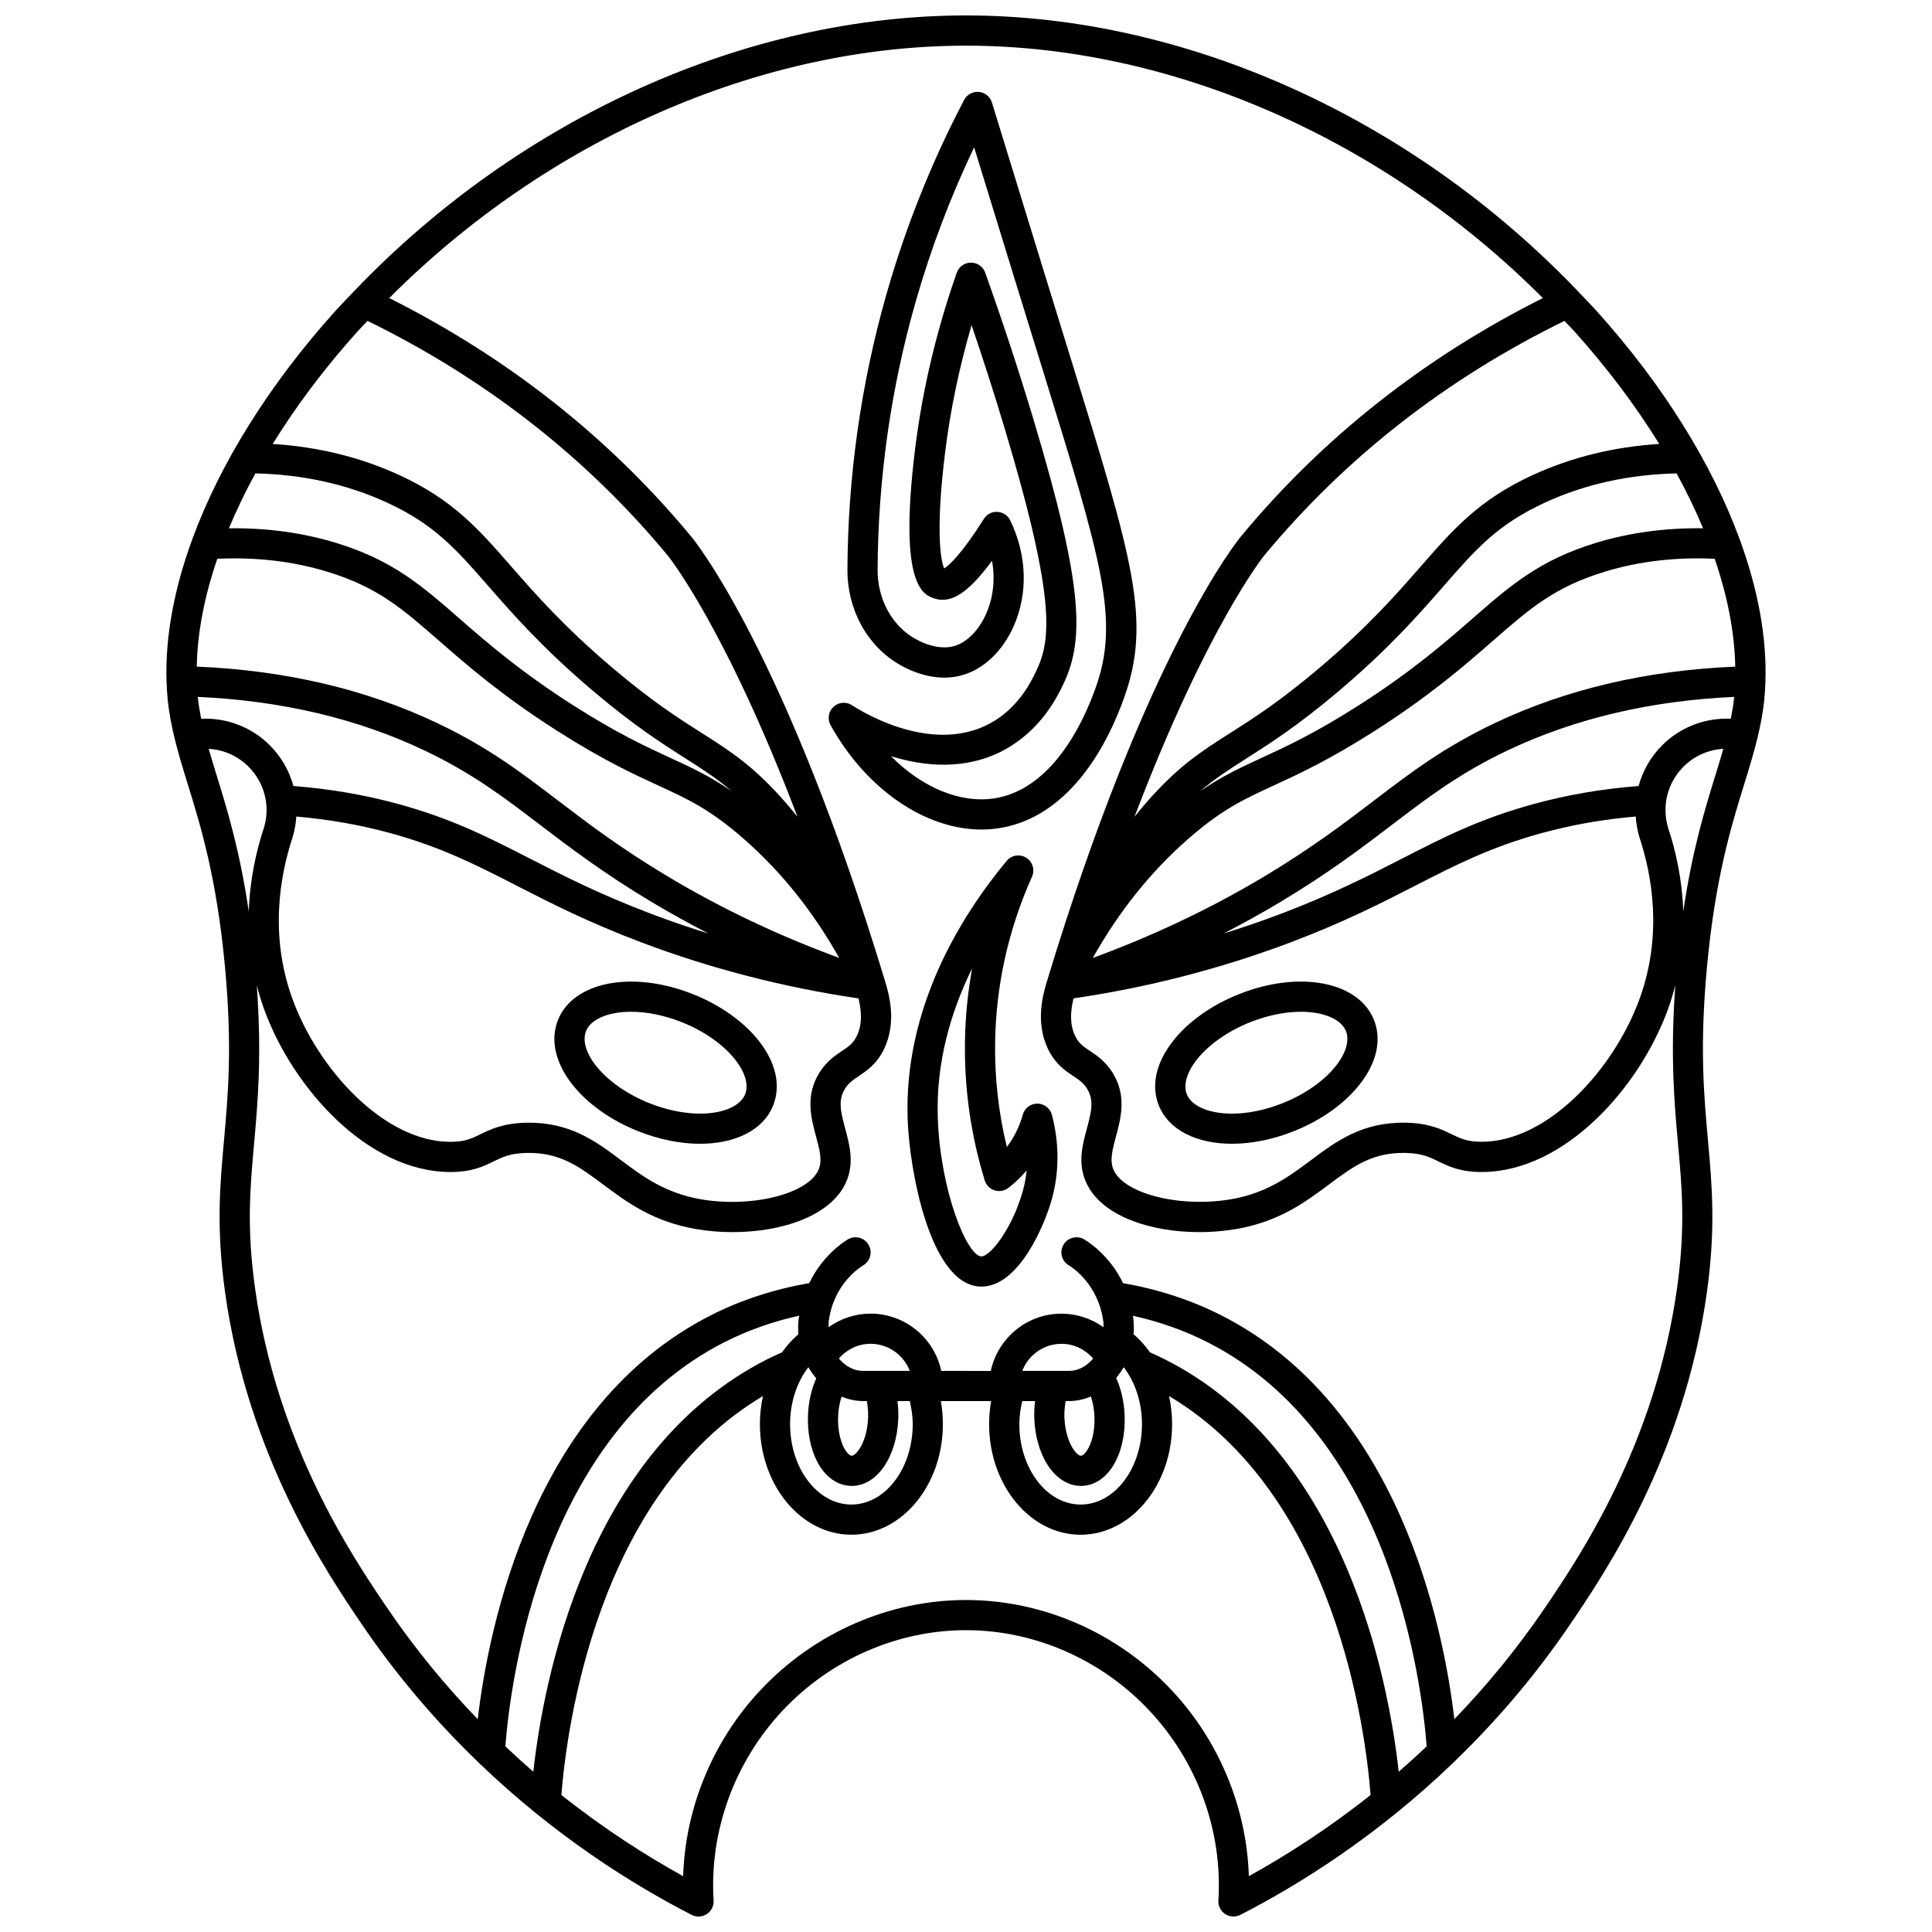 <?xml version="1.0" encoding="UTF-8"?>
<!-- Uploaded to: SVG Repo, www.svgrepo.com, Generator: SVG Repo Mixer Tools -->
<svg width="800px" height="800px" version="1.1" viewBox="144 144 512 512" xmlns="http://www.w3.org/2000/svg">
 <defs>
  <clipPath id="a">
   <path d="m188 148.09h424v503.81h-424z"/>
  </clipPath>
 </defs>
 <path d="m470.48 447.11c5.078 0 10.691-1.07 16.34-3.312 7.273-2.887 13.5-7.301 17.527-12.438 4.516-5.75 5.856-11.809 3.773-17.051-4.047-10.195-19.746-13.207-35.734-6.867-7.273 2.887-13.5 7.301-17.527 12.434-4.516 5.754-5.856 11.812-3.773 17.055 2.621 6.594 10.105 10.184 19.395 10.18zm-9.32-22.289c3.121-3.977 8.293-7.602 14.184-9.938 4.848-1.922 9.465-2.754 13.41-2.754 6.168 0 10.711 2.039 11.945 5.137 0.973 2.445 0.012 5.785-2.637 9.16-3.121 3.984-8.297 7.606-14.188 9.941-12.426 4.926-23.336 2.703-25.352-2.383-0.977-2.449-0.012-5.789 2.637-9.164z"/>
 <g clip-path="url(#a)">
  <path d="m611.86 324.35c0.352-11.633-2.019-24.332-6.832-37.449-0.004-0.008-0.004-0.012-0.008-0.02-7.328-19.977-20.293-40.914-37.938-60.508-1.492-1.656-3.055-3.231-4.586-4.84-0.168-0.195-0.324-0.395-0.523-0.551-43.773-45.734-103.76-72.891-161.98-72.891-58.211 0-118.2 27.152-161.97 72.879-0.207 0.164-0.367 0.367-0.543 0.57-1.527 1.605-3.086 3.18-4.574 4.832-17.641 19.594-30.605 40.527-37.934 60.496-0.004 0.012-0.008 0.02-0.012 0.031-4.809 13.117-7.18 25.812-6.832 37.445 0 0.016-0.008 0.027-0.012 0.047 0 0.039 0.02 0.07 0.02 0.113 0.055 1.715 0.148 3.414 0.32 5.082 0.367 3.492 1.012 6.742 1.797 9.969 0.008 0.035-0.008 0.066 0 0.102 0.008 0.039 0.035 0.066 0.043 0.105 0.949 3.856 2.106 7.676 3.383 11.797 3.453 11.152 7.758 25.035 9.957 48.805 1.953 21.102 0.816 33.711-0.281 45.902-1.074 11.91-2.086 23.168 0.305 40.289 6.059 43.391 27.102 74.438 36.086 87.699 9.672 14.273 20.262 26.406 30.984 36.746 0.07 0.082 0.156 0.148 0.23 0.223 19.941 19.164 40.348 32.039 56.332 40.238 1.285 0.66 2.812 0.578 4.016-0.211 1.203-0.789 1.891-2.16 1.805-3.594-1.145-18.406 5.535-36.758 18.324-50.371 12.703-13.516 30.402-21.27 48.562-21.27 18.156 0 35.859 7.754 48.562 21.27 12.793 13.609 19.469 31.969 18.324 50.371-0.09 1.434 0.602 2.809 1.805 3.594 0.664 0.434 1.422 0.652 2.188 0.652 0.625 0 1.25-0.145 1.828-0.441 15.973-8.195 36.383-21.062 56.312-40.219 0.082-0.082 0.172-0.152 0.246-0.238 10.723-10.336 21.309-22.469 30.98-36.738 8.988-13.258 30.031-44.312 36.086-87.703 2.391-17.121 1.375-28.379 0.305-40.289-1.094-12.195-2.234-24.801-0.281-45.902 2.199-23.77 6.5-37.652 9.957-48.805 1.277-4.117 2.434-7.938 3.383-11.793 0.008-0.039 0.039-0.066 0.047-0.109 0.008-0.035-0.004-0.066 0-0.105 0.785-3.227 1.426-6.477 1.797-9.969 0.176-1.664 0.266-3.363 0.32-5.078 0-0.039 0.02-0.07 0.02-0.113-0.012-0.02-0.02-0.035-0.02-0.051zm-173.04 103.88c-1.875-2.988-4.144-4.5-5.969-5.719-1.789-1.191-2.969-1.977-3.938-4.004-1.516-3.164-1.203-6.664-0.418-9.926 19.617-2.883 38.957-7.828 57.516-14.84 14.184-5.359 24.242-10.516 33.125-15.066 10.688-5.477 19.918-10.207 33.477-13.91 8.121-2.223 16.316-3.633 24.879-4.383 0.129 1.824 0.414 3.652 0.965 5.453 3.402 10.273 6.164 26.062 0.035 42.906-6.758 18.578-24.246 37.809-41.812 37.844h-0.051c-3.832 0-5.652-0.891-7.953-2.012-2.676-1.309-6.004-2.93-12.16-3.051-11.574-0.18-18.438 4.953-25.129 9.957-5.727 4.277-11.645 8.703-21.18 10.34-13.461 2.289-28.285-1.414-31.105-7.801-1.09-2.461-0.289-5.418 0.645-8.848 1.293-4.816 2.922-10.82-0.926-16.941zm156.51-144.23c-9.832-0.129-19.367 1.109-28.387 3.863-14.984 4.57-22.762 11.367-32.613 19.969-7.16 6.254-16.07 14.039-30.348 23.148-11.578 7.387-19.105 10.852-25.746 13.91-5.66 2.606-10.527 4.883-16.16 8.777 3.961-3.394 7.691-5.781 12.168-8.625 6.07-3.859 13.621-8.66 24.52-17.883 13.391-11.332 21.391-20.492 27.82-27.852 8.594-9.836 14.27-16.336 26.949-22.164 10.551-4.848 22.25-7.41 34.777-7.688 2.688 4.883 5.004 9.738 7.019 14.543zm-136.47 82.34c8.945-7.84 14.723-10.504 22.723-14.188 6.535-3.012 14.664-6.754 26.699-14.434 14.785-9.43 23.949-17.43 31.312-23.863 9.836-8.598 16.336-14.273 29.684-18.348 9.184-2.805 18.984-3.906 29.133-3.422 3.422 9.977 5.281 19.605 5.445 28.582-23.398 0.973-44.875 5.981-63.836 15.016-13.43 6.402-21.984 12.914-31.887 20.469-7.766 5.918-16.566 12.633-29.191 20.18-14.375 8.602-29.609 15.762-45.344 21.535 6.996-12.402 15.301-22.801 25.262-31.527zm125.62-24.82c-3.051 3.047-5.141 6.777-6.234 10.785-9.578 0.746-18.699 2.277-27.75 4.754-14.355 3.922-23.926 8.832-35.012 14.512-8.691 4.453-18.539 9.504-32.305 14.703-4.91 1.855-9.883 3.547-14.898 5.109 5-2.586 9.934-5.297 14.762-8.184 13.012-7.781 22.004-14.637 29.938-20.684 9.547-7.281 17.797-13.57 30.48-19.613 17.816-8.484 38.043-13.227 60.117-14.215-0.004 0.023-0.004 0.047-0.004 0.07-0.207 1.969-0.52 3.856-0.891 5.719-6.746-0.297-13.34 2.18-18.203 7.043zm-0.758-79.871c-11.973 0.758-23.227 3.504-33.523 8.238-14.234 6.543-21.027 14.32-29.633 24.164-6.254 7.16-14.039 16.07-26.969 27.008-10.484 8.871-17.473 13.32-23.645 17.242-7.695 4.894-13.777 8.758-22.352 18.602-1.016 1.168-1.984 2.375-2.953 3.582 19.109-50.258 34.18-69.008 34.363-69.238 21.562-26.027 48.348-46.914 79.586-62.207 0.84 0.902 1.719 1.766 2.547 2.688 8.793 9.766 16.34 19.848 22.578 29.922zm-344.87-29.922c0.828-0.918 1.707-1.785 2.547-2.691 31.238 15.301 58.031 36.188 79.578 62.203 0.188 0.227 15.262 18.984 34.371 69.246-0.973-1.203-1.938-2.414-2.957-3.582-8.574-9.848-14.656-13.715-22.352-18.605-6.168-3.918-13.164-8.367-23.645-17.242-12.926-10.941-20.711-19.848-26.969-27.008-8.602-9.844-15.398-17.621-29.633-24.164-10.297-4.734-21.551-7.477-33.523-8.238 6.238-10.074 13.785-20.152 22.582-29.918zm132.23 186.78c-0.973 2.027-2.152 2.812-3.938 4.004-1.824 1.219-4.09 2.731-5.969 5.719-3.848 6.121-2.223 12.129-0.914 16.953 0.926 3.426 1.734 6.391 0.645 8.852-2.824 6.383-17.648 10.094-31.105 7.797-9.535-1.633-15.457-6.062-21.184-10.34-6.688-5.004-13.539-10.184-25.129-9.957-6.152 0.117-9.484 1.742-12.16 3.051-2.305 1.125-4.121 2.012-7.953 2.012h-0.051c-17.566-0.035-35.055-19.27-41.812-37.844-6.129-16.848-3.363-32.637 0.066-43 0.539-1.766 0.816-3.566 0.949-5.363 8.559 0.75 16.75 2.164 24.867 4.383 13.555 3.707 22.789 8.434 33.477 13.91 8.875 4.551 18.941 9.707 33.125 15.066 18.559 7.008 37.898 11.957 57.516 14.84 0.773 3.254 1.09 6.758-0.43 9.918zm-159.4-149.05c12.531 0.281 24.227 2.84 34.777 7.688 12.676 5.824 18.352 12.328 26.949 22.164 6.43 7.359 14.434 16.523 27.82 27.852 10.898 9.219 18.449 14.023 24.52 17.883 4.469 2.844 8.199 5.231 12.16 8.621-5.629-3.894-10.496-6.168-16.152-8.773-6.641-3.062-14.168-6.531-25.746-13.91-14.277-9.109-23.188-16.895-30.348-23.148-9.848-8.602-17.629-15.402-32.617-19.969-9.016-2.75-18.551-3.992-28.383-3.863 2.019-4.809 4.336-9.664 7.019-14.543zm-10.094 22.625c10.141-0.477 19.945 0.621 29.133 3.422 13.348 4.074 19.844 9.75 29.684 18.348 7.359 6.43 16.523 14.43 31.312 23.863 12.039 7.68 20.164 11.422 26.699 14.434 7.996 3.684 13.773 6.344 22.723 14.188 9.957 8.727 18.266 19.125 25.266 31.523-15.734-5.773-30.969-12.934-45.344-21.535-12.629-7.551-21.426-14.258-29.191-20.18-9.902-7.555-18.457-14.07-31.887-20.469-18.961-9.031-40.438-14.043-63.836-15.016 0.156-8.973 2.016-18.602 5.441-28.578zm-5.164 36.676c-0.004-0.023-0.004-0.051-0.004-0.074 22.074 0.988 42.301 5.731 60.117 14.215 12.684 6.047 20.93 12.332 30.48 19.613 7.934 6.047 16.926 12.902 29.938 20.684 4.832 2.887 9.766 5.598 14.762 8.184-5.016-1.562-9.984-3.258-14.898-5.109-13.762-5.199-23.609-10.246-32.305-14.703-11.082-5.68-20.656-10.582-35.012-14.512-9.047-2.473-18.172-4.004-27.746-4.754-1.09-4.004-3.188-7.734-6.238-10.781-4.867-4.871-11.465-7.344-18.203-7.051-0.371-1.863-0.688-3.746-0.891-5.711zm4.906 20.438c-0.738-2.391-1.402-4.594-2.027-6.75 3.938 0.227 7.695 1.859 10.562 4.731 4.262 4.25 5.816 10.477 4.09 16.145-1.977 5.969-3.742 13.621-4.023 22.258-2.41-16.363-5.777-27.266-8.602-36.383zm184.55 172.22c0 11.746-7.289 21.301-16.25 21.301s-16.25-9.555-16.25-21.301c0-5.762 1.797-11.152 4.848-15.098 0.602 1.047 1.301 2.039 2.086 2.961-1.277 2.836-2.051 6.176-2.191 9.742-0.18 4.484 0.66 8.805 2.359 12.16 2.051 4.051 5.285 6.449 8.875 6.594 0.121 0.004 0.234 0.008 0.352 0.008 6.656 0 11.934-7.566 12.344-17.801 0.062-1.594-0.02-3.164-0.207-4.684h3.258c0.461 1.977 0.777 4.008 0.777 6.117zm-12.156-6.117c0.246 1.391 0.395 2.848 0.336 4.363-0.27 6.637-3.199 10.125-4.367 10.125h-0.02c-0.383-0.016-1.25-0.621-2.062-2.223-1.078-2.129-1.625-5.121-1.5-8.227 0.07-1.852 0.406-3.629 0.914-5.215 1.816 0.723 3.723 1.176 5.695 1.176zm-1-7.996c-2.254 0-4.453-1.074-6.18-3.023-0.078-0.094-0.133-0.207-0.207-0.301 2.102-2.391 5.109-3.859 8.363-3.859 4.754 0 8.801 2.992 10.414 7.18zm-17.062-13.91c-0.168 1.406-0.188 2.809-0.082 4.184-1.617 1.391-3.055 3.008-4.324 4.797-1.387 0.621-2.762 1.246-4.035 1.895-47.734 24.238-59.188 84.969-61.887 109.25-2.473-2.137-4.941-4.383-7.41-6.719 1.34-17.234 9.582-82.492 58.086-107.12 6.168-3.137 12.82-5.469 19.809-7.019-0.039 0.258-0.121 0.473-0.156 0.73zm98.73 98.414c-14.211-15.117-34.031-23.789-54.387-23.789s-40.176 8.672-54.387 23.789c-12.684 13.496-19.988 31.188-20.578 49.395-9.777-5.391-20.867-12.465-32.262-21.512 1.352-17.199 9.254-79.473 53.418-105.73-0.523 2.406-0.812 4.91-0.812 7.457 0 16.152 10.875 29.297 24.246 29.297s24.246-13.145 24.246-29.297c0-2.078-0.188-4.121-0.535-6.117h6.641c0.008 0 0.012 0.004 0.02 0.004h6.66c-0.348 1.996-0.535 4.039-0.535 6.117 0 16.152 10.879 29.297 24.246 29.297 13.367 0 24.246-13.145 24.246-29.297 0-2.551-0.285-5.051-0.812-7.457 44.164 26.25 52.066 88.523 53.418 105.72-11.395 9.047-22.488 16.121-32.262 21.512-0.582-18.203-7.887-35.898-20.57-49.395zm-39.484-76.504h3.398c-0.188 1.52-0.27 3.082-0.203 4.68 0.176 4.481 1.359 8.719 3.324 11.926 2.297 3.75 5.574 5.875 9.035 5.875 0.113 0 0.227-0.004 0.34-0.008 6.82-0.273 11.652-8.332 11.234-18.754-0.145-3.613-0.938-6.996-2.242-9.852 0.746-0.891 1.418-1.84 1.996-2.852 3.051 3.945 4.848 9.336 4.848 15.102 0 11.746-7.289 21.301-16.25 21.301-8.961 0-16.25-9.555-16.25-21.301-0.012-2.113 0.309-4.141 0.77-6.117zm18.203-1.219c0.512 1.59 0.852 3.387 0.926 5.254 0.266 6.68-2.414 10.398-3.566 10.445-0.328 0.055-1.297-0.516-2.234-2.051-1.242-2.035-2.027-4.977-2.156-8.078-0.059-1.512 0.09-2.973 0.336-4.359h0.867c2.027 0.008 3.977-0.453 5.828-1.211zm15.641-11.699c-1.273-1.801-2.719-3.418-4.344-4.812 0.109-1.461 0.078-2.961-0.105-4.484-0.02-0.145-0.062-0.266-0.082-0.406 6.977 1.551 13.617 3.883 19.785 7.016 48.496 24.625 56.742 89.879 58.082 107.11-2.469 2.332-4.941 4.578-7.41 6.719-2.699-24.285-14.156-85.012-61.887-109.25-1.273-0.648-2.648-1.277-4.039-1.895zm-15.281 1.898c-1.73 1.945-3.926 3.023-6.18 3.023h-12.387c1.617-4.191 5.66-7.18 10.414-7.18 3.254 0 6.262 1.469 8.363 3.859-0.078 0.09-0.125 0.203-0.211 0.297zm154.95-18.832c-5.801 41.551-26.113 71.523-34.785 84.324-7.621 11.242-15.828 21.137-24.219 29.82-2.875-24.512-14.602-83.074-61.781-107.03-8.031-4.082-16.785-6.902-26.012-8.52-3.469-7.172-8.926-10.781-10.301-11.594-1.895-1.129-4.352-0.5-5.477 1.402-1.129 1.898-0.5 4.356 1.402 5.477 0.801 0.473 7.848 4.914 9.164 15.027 0.055 0.461 0.016 0.91 0.023 1.371-3.199-2.277-7.062-3.594-11.117-3.594-9.203 0-16.906 6.516-18.754 15.18l-6.535-0.004c-0.008 0-0.012-0.004-0.02-0.004h-6.562c-1.848-8.656-9.543-15.18-18.754-15.18-4.047 0-7.902 1.312-11.098 3.582 0.004-0.531-0.027-1.055 0.035-1.598 1.285-9.867 8.332-14.309 9.137-14.781 1.898-1.125 2.527-3.582 1.402-5.477-1.129-1.902-3.582-2.527-5.477-1.402-1.363 0.809-6.75 4.383-10.238 11.582-9.25 1.617-18.02 4.441-26.066 8.531-47.184 23.957-58.91 82.527-61.785 107.04-8.391-8.684-16.598-18.574-24.219-29.82-8.672-12.801-28.988-42.773-34.785-84.324-2.258-16.211-1.332-26.523-0.258-38.461 0.984-10.918 2.059-23.246 0.707-41.887 0.539 2.102 1.176 4.231 1.957 6.379 7.594 20.867 27.457 43.066 49.312 43.105h0.062c5.68 0 8.75-1.5 11.465-2.824 2.371-1.156 4.418-2.156 8.805-2.238 8.727-0.156 13.812 3.598 20.188 8.367 6.18 4.617 13.188 9.855 24.621 11.812 3.144 0.539 6.426 0.812 9.707 0.812 13.062-0.004 26.094-4.301 30.055-13.25 2.238-5.055 0.922-9.902-0.234-14.184-1.25-4.617-1.922-7.602-0.035-10.605 0.969-1.539 2.144-2.324 3.633-3.32 2.137-1.422 4.789-3.195 6.711-7.195 3.457-7.207 1.25-14.668 0.258-17.949v-0.004c-0.012-0.035-0.023-0.082-0.035-0.117-26.367-86.93-50.359-116.54-51.371-117.75-21.762-26.273-48.695-47.457-79.996-63.16 41.961-42.07 98.277-66.891 152.86-66.891s110.9 24.82 152.86 66.891c-31.297 15.695-58.23 36.875-80 63.16-1.008 1.219-25.008 30.824-51.371 117.75-0.012 0.031-0.023 0.082-0.035 0.117v0.004c-0.996 3.281-3.199 10.742 0.258 17.949 1.918 4.004 4.574 5.769 6.711 7.195 1.492 0.996 2.668 1.781 3.633 3.32 1.887 3.004 1.215 5.984-0.035 10.605-1.16 4.277-2.477 9.129-0.234 14.18 3.961 8.953 16.992 13.254 30.055 13.254 3.281-0.004 6.57-0.273 9.711-0.812 11.43-1.957 18.441-7.191 24.621-11.812 6.379-4.766 11.461-8.516 20.188-8.367 4.387 0.082 6.434 1.082 8.805 2.238 2.711 1.324 5.781 2.824 11.465 2.824h0.062c21.855-0.043 41.719-22.242 49.312-43.105 0.781-2.148 1.414-4.269 1.957-6.375-1.348 18.637-0.277 30.961 0.707 41.879 1.082 11.938 2.008 22.25-0.254 38.461zm1.66-99.887c-0.281-8.613-2.039-16.234-4-22.148-1.754-5.758-0.199-11.984 4.066-16.242 2.867-2.867 6.625-4.5 10.559-4.727-0.621 2.152-1.289 4.359-2.027 6.746-2.82 9.113-6.188 20.012-8.598 36.371z"/>
 </g>
 <path d="m291.87 414.31c-2.082 5.242-0.738 11.297 3.773 17.051 4.031 5.137 10.258 9.555 17.527 12.438 5.652 2.242 11.262 3.312 16.34 3.312 9.285 0 16.773-3.586 19.391-10.176 2.078-5.242 0.738-11.297-3.773-17.055-4.031-5.133-10.258-9.551-17.527-12.434-15.988-6.344-31.688-3.328-35.73 6.863zm32.785 0.57c5.891 2.336 11.059 5.957 14.184 9.938 2.648 3.375 3.606 6.719 2.637 9.164-2.019 5.082-12.93 7.305-25.355 2.383-5.891-2.336-11.062-5.957-14.188-9.941-2.648-3.375-3.606-6.715-2.637-9.16 1.23-3.098 5.769-5.137 11.945-5.137 3.953-0.004 8.566 0.832 13.414 2.754z"/>
 <path d="m418.93 436.47h-0.023c-1.801 0-3.375 1.199-3.856 2.93-0.867 3.144-2.293 6.023-4.231 8.566-2.195-9.078-3.238-18.352-3.102-27.672 0.219-15.176 3.508-29.961 9.777-43.961 0.82-1.824 0.16-3.969-1.535-5.031-1.695-1.051-3.914-0.695-5.191 0.848-12.527 15.117-27.242 39.266-26.23 68.457 0.469 13.473 5.871 43.336 18.879 44.324 0.23 0.02 0.461 0.027 0.688 0.027 10.02-0.004 16.84-16.625 18.652-23.188 1.977-7.137 1.98-14.859 0.012-22.324-0.457-1.738-2.031-2.961-3.84-2.977zm-3.879 23.172c-2.668 9.645-8.574 17.418-11.027 17.316-3.863-0.293-10.832-17.535-11.496-36.629-0.512-14.793 3.465-28.258 9.098-39.711-1.168 6.43-1.809 12.961-1.902 19.559-0.18 12.398 1.582 24.73 5.238 36.641 0.387 1.254 1.363 2.246 2.617 2.641 1.246 0.398 2.617 0.152 3.66-0.656 1.762-1.371 3.387-2.918 4.836-4.617-0.191 1.855-0.531 3.684-1.023 5.457z"/>
 <path d="m408.71 363.48c14.035-2.125 25.758-14.23 33.016-34.078 7.578-20.73 2.582-36.887-13.969-90.414l-0.641-2.066c-2.766-8.949-9.828-31.812-20.246-65.754-0.477-1.551-1.84-2.66-3.449-2.812-1.617-0.141-3.16 0.691-3.914 2.125-8.582 16.363-15.492 33.641-20.551 51.352-6.766 23.695-10.258 48.289-10.379 73.109-0.055 10.645 5.273 20.32 13.906 25.246 5.629 3.219 11.535 4.188 16.609 2.711 5.66-1.625 10.59-6.328 13.527-12.91 3.875-8.68 3.543-18.918-0.906-28.086-0.633-1.305-1.922-2.168-3.375-2.246-1.461-0.105-2.832 0.625-3.602 1.855-6.027 9.543-9.254 12.332-10.512 13.133-1.129-2.531-2.18-11.227 0.25-30.852 1.391-11.203 3.742-22.465 7.004-33.613 3.066 9 5.973 18.059 8.676 27.043 14.137 46.973 12.215 56.926 8.238 65.059-1.273 2.594-4.644 9.484-12.16 13.496-16.098 8.59-35.566-4.297-36.387-4.852-1.535-1.035-3.574-0.887-4.938 0.371-1.363 1.25-1.688 3.269-0.793 4.891 9.48 17.039 25.098 27.648 40.02 27.648 1.535-0.012 3.062-0.125 4.574-0.355zm-28.59-19.086c8.535 2.656 19.594 3.902 29.871-1.578 9.793-5.227 14.148-14.105 15.578-17.031 5.695-11.637 5.984-25.215-7.762-70.883-3.871-12.863-8.152-25.867-12.719-38.648-0.57-1.59-2.078-2.656-3.766-2.656h-0.008c-1.695 0.004-3.203 1.074-3.762 2.676-5.383 15.32-9.09 30.977-11.02 46.527-4.555 36.727 2.262 38.898 5.172 39.82 4.383 1.41 8.98-1.543 15.184-10.016 0.879 4.871 0.363 9.773-1.574 14.117-1.941 4.356-5.094 7.523-8.43 8.484-2.953 0.844-6.758 0.133-10.438-1.969-6.129-3.504-9.914-10.5-9.871-18.266 0.121-24.086 3.508-47.961 10.07-70.953 4.004-14.023 9.207-27.766 15.512-40.973 8.816 28.707 14.824 48.145 17.324 56.23l0.641 2.066c15.938 51.551 20.746 67.109 14.098 85.312-6.207 16.977-15.691 27.246-26.703 28.918-9.176 1.379-19.191-2.91-27.398-11.18z"/>
</svg>